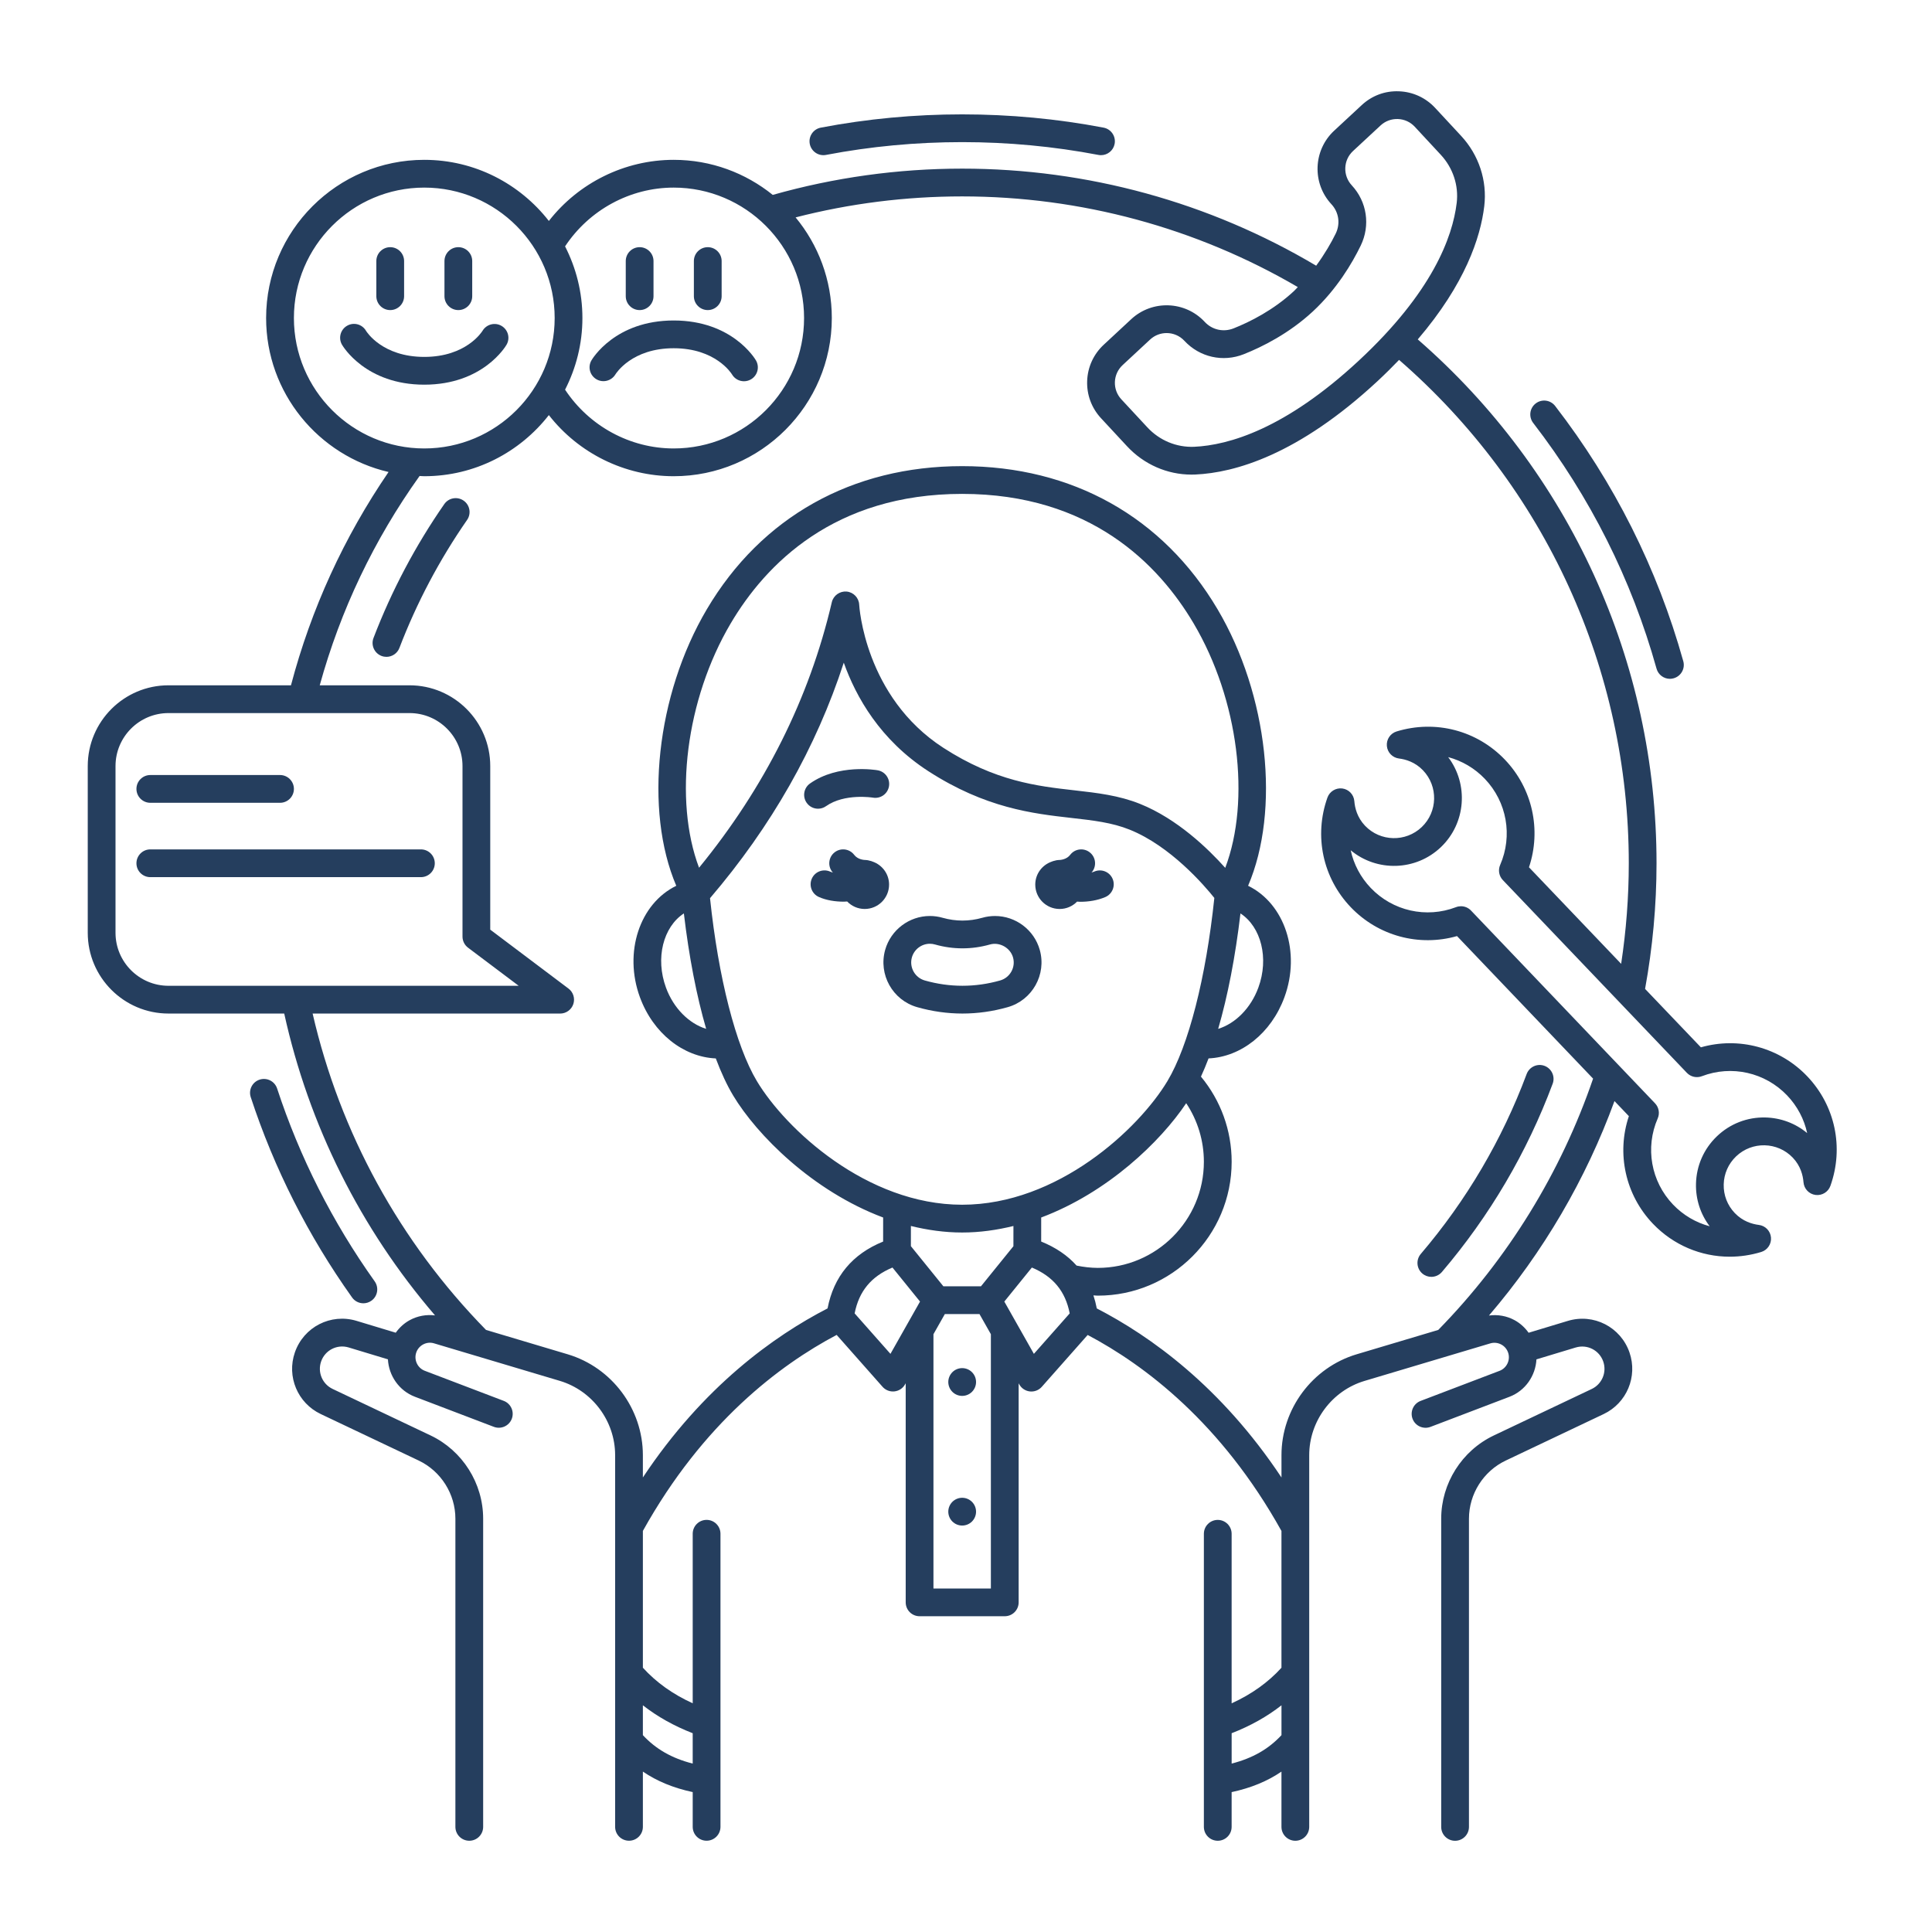 <svg xmlns="http://www.w3.org/2000/svg" xmlns:xlink="http://www.w3.org/1999/xlink" width="1080" viewBox="0 0 810 810" height="1080" preserveAspectRatio="xMidYMid meet"><defs><clipPath id="a6522a1db9"><path d="M 36 38.246 L 771 38.246 L 771 771.746 L 36 771.746 Z M 36 38.246 " clip-rule="nonzero"></path></clipPath></defs><path fill="#253e5e" d="M 342.965 339.059 C 344.121 339.059 345.293 338.715 346.309 337.992 C 354.094 332.504 365.867 334.395 365.988 334.418 C 369.184 334.957 372.152 332.84 372.707 329.68 C 373.258 326.512 371.133 323.496 367.973 322.945 C 367.301 322.82 351.395 320.172 339.613 328.473 C 336.98 330.324 336.352 333.957 338.203 336.582 C 339.34 338.203 341.137 339.059 342.965 339.059 Z M 342.965 339.059 " fill-opacity="1" fill-rule="nonzero"></path><path fill="#253e5e" d="M 444.262 381.094 C 447.133 381.094 449.715 379.906 451.57 378.004 C 452.016 378.02 452.434 378.078 452.887 378.078 C 456.395 378.078 460.102 377.512 463.406 376.098 C 466.363 374.828 467.73 371.406 466.469 368.457 C 465.207 365.504 461.789 364.137 458.828 365.395 C 458.438 365.562 458.012 365.68 457.594 365.801 C 457.688 365.684 457.82 365.598 457.91 365.48 C 459.863 362.93 459.387 359.273 456.84 357.32 C 454.289 355.355 450.637 355.836 448.68 358.391 C 447.207 360.305 444.797 360.59 443.488 360.59 C 443.047 360.59 442.652 360.746 442.238 360.848 C 442.215 360.852 442.191 360.859 442.168 360.859 C 441.742 360.965 441.328 361.051 440.945 361.238 C 436.938 362.621 434.039 366.391 434.039 370.867 C 434.039 376.512 438.613 381.094 444.262 381.094 Z M 444.262 381.094 " fill-opacity="1" fill-rule="nonzero"></path><path fill="#253e5e" d="M 365.844 361.23 C 365.461 361.039 365.047 360.953 364.621 360.852 C 364.598 360.848 364.574 360.84 364.551 360.84 C 364.133 360.746 363.742 360.586 363.301 360.586 C 361.992 360.586 359.582 360.301 358.109 358.383 C 356.156 355.836 352.496 355.355 349.953 357.312 C 347.402 359.27 346.926 362.926 348.883 365.477 C 348.98 365.602 349.121 365.695 349.219 365.816 C 348.812 365.703 348.406 365.586 348.051 365.43 C 345.105 364.113 341.664 365.43 340.363 368.367 C 339.055 371.301 340.367 374.75 343.301 376.059 C 346.457 377.469 350.191 378.031 353.789 378.031 C 354.266 378.031 354.719 377.973 355.184 377.957 C 357.039 379.883 359.641 381.09 362.527 381.09 C 368.172 381.09 372.75 376.508 372.75 370.859 C 372.75 366.383 369.855 362.617 365.844 361.23 Z M 365.844 361.23 " fill-opacity="1" fill-rule="nonzero"></path><path fill="#253e5e" d="M 384.547 422.262 C 390.801 424.039 397.18 424.934 403.516 424.934 C 409.844 424.934 416.227 424.039 422.48 422.262 C 432.812 419.336 438.84 408.555 435.926 398.242 C 433.578 389.879 425.863 384.039 417.168 384.039 C 415.371 384.039 413.59 384.285 411.875 384.773 C 406.309 386.352 400.711 386.34 395.203 384.785 C 393.469 384.285 391.664 384.035 389.855 384.035 C 381.184 384.035 373.48 389.867 371.117 398.215 C 368.199 408.547 374.223 419.336 384.547 422.262 Z M 382.316 401.383 C 383.266 398.023 386.363 395.676 389.855 395.676 C 390.582 395.676 391.297 395.773 392.012 395.984 C 399.641 398.141 407.422 398.133 415.047 395.98 C 419.047 394.84 423.574 397.336 424.715 401.41 C 425.891 405.555 423.465 409.891 419.305 411.066 C 408.855 414.031 398.156 414.027 387.719 411.066 C 383.57 409.879 381.145 405.543 382.316 401.383 Z M 382.316 401.383 " fill-opacity="1" fill-rule="nonzero"></path><path fill="#253e5e" d="M 409.215 579.414 C 409.215 579.793 409.176 580.172 409.102 580.547 C 409.027 580.922 408.918 581.285 408.77 581.641 C 408.625 581.992 408.445 582.328 408.234 582.645 C 408.02 582.965 407.781 583.258 407.512 583.527 C 407.238 583.801 406.945 584.039 406.629 584.254 C 406.309 584.465 405.977 584.645 405.621 584.789 C 405.27 584.938 404.906 585.047 404.531 585.121 C 404.156 585.195 403.777 585.234 403.395 585.234 C 403.012 585.234 402.633 585.195 402.262 585.121 C 401.887 585.047 401.52 584.938 401.168 584.789 C 400.816 584.645 400.48 584.465 400.164 584.254 C 399.844 584.039 399.551 583.801 399.281 583.527 C 399.012 583.258 398.77 582.965 398.559 582.645 C 398.344 582.328 398.164 581.992 398.02 581.641 C 397.871 581.285 397.762 580.922 397.688 580.547 C 397.613 580.172 397.574 579.793 397.574 579.414 C 397.574 579.031 397.613 578.652 397.688 578.277 C 397.762 577.902 397.871 577.539 398.02 577.184 C 398.164 576.832 398.344 576.496 398.559 576.18 C 398.77 575.859 399.012 575.566 399.281 575.297 C 399.551 575.027 399.844 574.785 400.164 574.57 C 400.48 574.359 400.816 574.18 401.168 574.035 C 401.52 573.887 401.887 573.777 402.262 573.703 C 402.633 573.629 403.012 573.59 403.395 573.59 C 403.777 573.59 404.156 573.629 404.531 573.703 C 404.906 573.777 405.27 573.887 405.621 574.035 C 405.977 574.18 406.309 574.359 406.629 574.57 C 406.945 574.785 407.238 575.027 407.512 575.297 C 407.781 575.566 408.02 575.859 408.234 576.18 C 408.445 576.496 408.625 576.832 408.77 577.184 C 408.918 577.539 409.027 577.902 409.102 578.277 C 409.176 578.652 409.215 579.031 409.215 579.414 Z M 409.215 579.414 " fill-opacity="1" fill-rule="nonzero"></path><path fill="#253e5e" d="M 409.215 633.773 C 409.215 634.156 409.176 634.535 409.102 634.91 C 409.027 635.285 408.918 635.648 408.77 636 C 408.625 636.355 408.445 636.688 408.234 637.008 C 408.02 637.324 407.781 637.617 407.512 637.891 C 407.238 638.16 406.945 638.402 406.629 638.613 C 406.309 638.824 405.977 639.004 405.621 639.152 C 405.27 639.297 404.906 639.406 404.531 639.48 C 404.156 639.559 403.777 639.594 403.395 639.594 C 403.012 639.594 402.633 639.559 402.262 639.48 C 401.887 639.406 401.52 639.297 401.168 639.152 C 400.816 639.004 400.48 638.824 400.164 638.613 C 399.844 638.402 399.551 638.16 399.281 637.891 C 399.012 637.617 398.77 637.324 398.559 637.008 C 398.344 636.688 398.164 636.355 398.02 636 C 397.871 635.648 397.762 635.285 397.688 634.91 C 397.613 634.535 397.574 634.156 397.574 633.773 C 397.574 633.391 397.613 633.012 397.688 632.637 C 397.762 632.262 397.871 631.898 398.02 631.547 C 398.164 631.191 398.344 630.855 398.559 630.539 C 398.77 630.223 399.012 629.926 399.281 629.656 C 399.551 629.387 399.844 629.145 400.164 628.934 C 400.48 628.719 400.816 628.539 401.168 628.395 C 401.52 628.25 401.887 628.137 402.262 628.062 C 402.633 627.988 403.012 627.953 403.395 627.953 C 403.777 627.953 404.156 627.988 404.531 628.062 C 404.906 628.137 405.27 628.25 405.621 628.395 C 405.977 628.539 406.309 628.719 406.629 628.934 C 406.945 629.145 407.238 629.387 407.512 629.656 C 407.781 629.926 408.02 630.223 408.234 630.539 C 408.445 630.855 408.625 631.191 408.77 631.547 C 408.918 631.898 409.027 632.262 409.102 632.637 C 409.176 633.012 409.215 633.391 409.215 633.773 Z M 409.215 633.773 " fill-opacity="1" fill-rule="nonzero"></path><path fill="#253e5e" d="M 63.023 336.578 L 117.402 336.578 C 120.613 336.578 123.223 333.969 123.223 330.754 C 123.223 327.543 120.613 324.934 117.402 324.934 L 63.023 324.934 C 59.812 324.934 57.203 327.543 57.203 330.754 C 57.203 333.969 59.812 336.578 63.023 336.578 Z M 63.023 336.578 " fill-opacity="1" fill-rule="nonzero"></path><path fill="#253e5e" d="M 176.461 356.109 L 63.023 356.109 C 59.812 356.109 57.203 358.715 57.203 361.93 C 57.203 365.145 59.812 367.75 63.023 367.75 L 176.469 367.75 C 179.68 367.75 182.285 365.145 182.285 361.93 C 182.285 358.715 179.68 356.109 176.461 356.109 Z M 176.461 356.109 " fill-opacity="1" fill-rule="nonzero"></path><path fill="#253e5e" d="M 163.602 130.004 C 166.812 130.004 169.422 127.395 169.422 124.184 L 169.422 109.449 C 169.422 106.234 166.812 103.629 163.602 103.629 C 160.391 103.629 157.781 106.234 157.781 109.449 L 157.781 124.184 C 157.781 127.395 160.383 130.004 163.602 130.004 Z M 163.602 130.004 " fill-opacity="1" fill-rule="nonzero"></path><path fill="#253e5e" d="M 192.16 130.004 C 195.375 130.004 197.98 127.395 197.98 124.184 L 197.98 109.449 C 197.98 106.234 195.375 103.629 192.16 103.629 C 188.949 103.629 186.344 106.234 186.344 109.449 L 186.344 124.184 C 186.344 127.395 188.949 130.004 192.16 130.004 Z M 192.16 130.004 " fill-opacity="1" fill-rule="nonzero"></path><path fill="#253e5e" d="M 212.375 144.527 C 213.973 141.762 213.035 138.266 210.293 136.641 C 207.551 135.012 203.992 135.918 202.332 138.648 C 202.059 139.098 195.449 149.633 177.883 149.633 C 160.312 149.633 153.703 139.098 153.457 138.699 C 151.848 135.918 148.289 134.953 145.508 136.578 C 142.727 138.184 141.773 141.746 143.387 144.527 C 143.781 145.211 153.34 161.277 177.883 161.277 C 202.422 161.277 211.98 145.215 212.375 144.527 Z M 212.375 144.527 " fill-opacity="1" fill-rule="nonzero"></path><path fill="#253e5e" d="M 268.172 130.004 C 271.383 130.004 273.988 127.395 273.988 124.184 L 273.988 109.449 C 273.988 106.234 271.383 103.629 268.172 103.629 C 264.957 103.629 262.352 106.234 262.352 109.449 L 262.352 124.184 C 262.352 127.395 264.953 130.004 268.172 130.004 Z M 268.172 130.004 " fill-opacity="1" fill-rule="nonzero"></path><path fill="#253e5e" d="M 296.73 130.004 C 299.941 130.004 302.551 127.395 302.551 124.184 L 302.551 109.449 C 302.551 106.234 299.941 103.629 296.73 103.629 C 293.52 103.629 290.91 106.234 290.91 109.449 L 290.91 124.184 C 290.91 127.395 293.52 130.004 296.73 130.004 Z M 296.73 130.004 " fill-opacity="1" fill-rule="nonzero"></path><path fill="#253e5e" d="M 250.039 159 C 252.785 160.625 256.34 159.711 258 156.992 C 258.273 156.543 264.887 146 282.449 146 C 300.012 146 306.629 156.543 306.867 156.934 C 307.945 158.797 309.898 159.844 311.914 159.844 C 312.902 159.844 313.902 159.594 314.824 159.062 C 317.605 157.457 318.559 153.895 316.945 151.113 C 316.551 150.43 306.988 134.363 282.449 134.363 C 257.91 134.363 248.352 150.43 247.953 151.113 C 246.359 153.871 247.297 157.371 250.039 159 Z M 250.039 159 " fill-opacity="1" fill-rule="nonzero"></path><g clip-path="url(#a6522a1db9)"><path fill="#253e5e" d="M 757.676 451.23 C 746.117 439.129 728.992 434.559 713.102 439.098 L 689.703 414.598 C 692.855 397.324 694.508 379.633 694.508 361.934 C 694.508 277.379 658.051 197.719 594.406 142.293 C 614.297 119.02 620.699 99.605 622.281 86.461 C 623.566 75.75 620.031 64.996 612.582 56.969 L 601.684 45.227 C 597.719 40.961 592.332 38.492 586.516 38.277 C 580.609 38.043 575.141 40.121 570.883 44.09 L 559.34 54.801 C 550.539 62.988 550.023 76.809 558.203 85.621 C 561.309 88.961 562.02 93.781 560.016 97.898 C 558.18 101.688 555.402 106.48 551.812 111.395 C 507.004 84.777 455.824 70.699 403.395 70.699 C 376.398 70.699 349.703 74.426 323.977 81.711 C 312.598 72.535 298.168 67.012 282.449 67.012 C 261.922 67.012 242.578 76.652 230.113 92.637 C 217.969 77.074 199.098 67.012 177.875 67.012 C 141.32 67.012 111.57 96.762 111.57 133.332 C 111.57 164.746 133.539 191.07 162.902 197.887 C 144.184 225.273 130.445 255.285 121.988 287.316 L 70.633 287.316 C 51.973 287.316 36.789 302.504 36.789 321.172 L 36.789 391.078 C 36.789 409.746 51.973 424.934 70.633 424.934 L 119.16 424.934 C 129.488 471.785 151.137 515.098 182.391 551.492 C 178.754 551.039 175.078 551.691 171.789 553.477 C 169.402 554.777 167.449 556.605 165.918 558.746 L 149.523 553.785 C 138.684 550.496 127.312 556.332 123.617 567.031 C 120.125 577.148 124.789 588.242 134.457 592.836 L 175.5 612.32 C 184.871 616.77 190.926 626.344 190.926 636.719 L 190.926 765.918 C 190.926 769.133 193.535 771.742 196.746 771.742 C 199.957 771.742 202.566 769.133 202.566 765.918 L 202.566 636.719 C 202.566 621.875 193.902 608.164 180.492 601.801 L 139.453 582.316 C 135.145 580.27 133.066 575.332 134.621 570.824 C 136.27 566.051 141.336 563.484 146.156 564.922 L 162.637 569.906 C 163 576.734 167.273 583.051 173.953 585.594 L 207.059 598.211 C 210.062 599.34 213.426 597.844 214.57 594.84 C 215.711 591.836 214.203 588.469 211.203 587.324 L 178.09 574.707 C 175.156 573.59 173.547 570.348 174.426 567.328 C 174.883 565.762 175.922 564.473 177.352 563.688 C 178.781 562.91 180.426 562.727 181.996 563.207 L 234.703 578.934 C 248.363 583.016 257.895 595.812 257.895 610.066 L 257.895 765.914 C 257.895 769.125 260.5 771.734 263.715 771.734 C 266.926 771.734 269.531 769.125 269.531 765.914 L 269.531 742.746 C 275.438 746.773 282.312 749.602 290.422 751.344 L 290.422 765.914 C 290.422 769.125 293.031 771.734 296.242 771.734 C 299.453 771.734 302.062 769.125 302.062 765.914 L 302.062 643.035 C 302.062 639.82 299.453 637.215 296.242 637.215 C 293.031 637.215 290.422 639.82 290.422 643.035 L 290.422 714.113 C 282.051 710.309 275.07 705.301 269.531 699.195 L 269.531 641.84 C 294.734 596.539 326.855 572.309 350.773 559.668 L 370.016 581.422 C 371.129 582.68 372.715 583.383 374.375 583.383 C 374.578 583.383 374.781 583.371 374.98 583.352 C 376.855 583.156 378.512 582.066 379.438 580.43 L 379.719 579.938 L 379.719 671.793 C 379.719 675.008 382.324 677.613 385.535 677.613 L 421.254 677.613 C 424.465 677.613 427.074 675.008 427.074 671.793 L 427.074 579.953 L 427.352 580.449 C 428.277 582.086 429.938 583.172 431.809 583.371 C 432.012 583.387 432.219 583.398 432.414 583.398 C 434.074 583.398 435.664 582.691 436.773 581.438 L 456.012 559.688 C 479.934 572.328 512.055 596.566 537.258 641.863 L 537.258 699.207 C 531.719 705.312 524.734 710.324 516.367 714.125 L 516.367 643.047 C 516.367 639.832 513.762 637.227 510.547 637.227 C 507.336 637.227 504.73 639.832 504.73 643.047 L 504.73 765.926 C 504.73 769.137 507.336 771.746 510.547 771.746 C 513.762 771.746 516.367 769.137 516.367 765.926 L 516.367 751.355 C 524.484 749.609 531.359 746.785 537.258 742.754 L 537.258 765.926 C 537.258 769.137 539.863 771.746 543.078 771.746 C 546.289 771.746 548.895 769.137 548.895 765.926 L 548.895 610.086 C 548.895 595.836 558.434 583.035 572.086 578.957 L 624.801 563.223 C 626.355 562.758 628.008 562.934 629.438 563.707 C 630.871 564.484 631.906 565.777 632.367 567.344 C 633.246 570.367 631.637 573.609 628.699 574.727 L 595.594 587.34 C 592.594 588.488 591.086 591.848 592.227 594.855 C 593.367 597.867 596.742 599.355 599.738 598.227 L 632.844 585.613 C 639.523 583.066 643.801 576.758 644.16 569.922 L 660.641 564.941 C 665.449 563.504 670.527 566.062 672.176 570.844 C 673.727 575.348 671.652 580.285 667.344 582.336 L 626.301 601.82 C 612.895 608.184 604.23 621.891 604.23 636.734 L 604.23 765.938 C 604.23 769.148 606.836 771.758 610.051 771.758 C 613.262 771.758 615.867 769.148 615.867 765.938 L 615.867 636.734 C 615.867 626.363 621.926 616.785 631.297 612.34 L 672.336 592.855 C 682.008 588.262 686.664 577.172 683.18 567.047 C 679.488 556.348 668.125 550.508 657.277 553.805 L 640.879 558.762 C 639.344 556.621 637.387 554.793 635.008 553.496 C 631.672 551.68 627.941 551.051 624.254 551.539 C 647.023 524.977 664.934 494.348 676.875 461.629 L 682.91 467.949 C 677.66 483.609 681.426 500.938 692.984 513.047 C 701.574 522.035 713.195 526.879 725.191 526.879 C 729.586 526.879 734.031 526.227 738.395 524.902 C 741.027 524.098 742.73 521.566 742.492 518.828 C 742.254 516.086 740.137 513.891 737.406 513.555 C 734.645 513.211 730.652 512.074 727.32 508.582 C 724.219 505.336 722.566 501.074 722.672 496.586 C 722.777 492.098 724.621 487.918 727.871 484.812 C 734.574 478.41 745.227 478.66 751.629 485.355 C 754.957 488.848 755.91 492.887 756.125 495.664 C 756.344 498.406 758.438 500.625 761.16 500.984 C 763.883 501.34 766.492 499.758 767.41 497.168 C 773.137 481.113 769.395 463.512 757.676 451.23 Z M 570.48 102.98 C 574.598 94.504 573.129 84.578 566.727 77.688 C 562.914 73.578 563.152 67.133 567.254 63.324 L 578.797 52.609 C 580.781 50.762 583.398 49.801 586.082 49.902 C 588.793 50.004 591.301 51.152 593.152 53.145 L 604.051 64.887 C 609.172 70.402 611.602 77.762 610.73 85.066 C 609.004 99.453 600.465 122.605 569.648 151.23 C 538.828 179.859 515.117 186.656 500.656 187.32 C 493.262 187.617 486.148 184.68 481.035 179.164 L 470.133 167.426 C 468.289 165.434 467.324 162.844 467.422 160.137 C 467.527 157.422 468.676 154.914 470.664 153.066 L 482.191 142.352 C 484.148 140.535 486.625 139.637 489.105 139.637 C 491.836 139.637 494.559 140.727 496.555 142.879 C 502.953 149.773 512.738 151.98 521.488 148.492 C 529.176 145.438 540.441 139.836 550.449 130.547 C 560.453 121.242 566.867 110.422 570.48 102.98 Z M 282.449 78.652 C 312.586 78.652 337.109 103.184 337.109 133.332 C 337.109 163.484 312.586 188.016 282.449 188.016 C 264.102 188.016 246.984 178.602 236.91 163.371 C 241.52 154.344 244.18 144.148 244.18 133.332 C 244.18 122.516 241.523 112.324 236.91 103.289 C 246.984 88.066 264.102 78.652 282.449 78.652 Z M 123.223 133.332 C 123.223 103.184 147.742 78.652 177.887 78.652 C 208.023 78.652 232.547 103.184 232.547 133.332 C 232.547 163.484 208.023 188.016 177.887 188.016 C 147.738 188.016 123.223 163.484 123.223 133.332 Z M 48.43 391.078 L 48.43 321.172 C 48.43 308.926 58.391 298.961 70.633 298.961 L 171.699 298.961 C 183.945 298.961 193.906 308.926 193.906 321.172 L 193.906 392.668 C 193.906 394.496 194.77 396.223 196.234 397.324 C 203.016 402.41 210.895 408.344 217.461 413.297 L 70.633 413.297 C 58.391 413.293 48.43 403.324 48.43 391.078 Z M 290.418 726.66 L 290.418 739.391 C 281.629 737.145 274.961 733.32 269.527 727.469 L 269.527 714.953 C 275.574 719.684 282.543 723.598 290.418 726.66 Z M 373.328 567.613 L 358.312 550.645 C 360.125 541.371 365.234 535.164 374.172 531.422 L 385.723 545.688 Z M 451.363 530.602 C 447.555 526.328 442.582 522.98 436.52 520.523 L 436.523 510.445 C 464.305 500.027 486.496 478.715 497.32 462.523 C 502.121 469.754 504.73 478.234 504.73 487.086 C 504.73 511.609 484.781 531.57 460.258 531.57 C 457.25 531.559 454.277 531.195 451.363 530.602 Z M 520.07 382.957 C 528.703 388.602 532.121 401.695 527.562 414.09 C 524.379 422.75 517.887 429.148 510.723 431.355 C 514.734 417.605 517.926 401.148 520.07 382.957 Z M 513.691 363.852 C 506.48 355.793 493.562 343.309 477.973 337.039 C 469.062 333.457 460.016 332.434 450.43 331.344 C 434.883 329.586 417.258 327.59 395.512 313.523 C 362.457 292.141 360.242 253.926 360.223 253.551 C 360.094 250.648 357.844 248.277 354.945 248.012 C 352.102 247.77 349.398 249.652 348.742 252.488 C 339.328 292.859 320.543 330.227 293.082 363.797 C 282.375 335.441 287.465 293.301 306.371 261.328 C 321.016 236.578 349.73 207.066 403.391 207.066 C 457.07 207.066 485.793 236.594 500.434 261.363 C 519.352 293.352 524.426 335.512 513.691 363.852 Z M 296.062 431.355 C 288.902 429.145 282.402 422.746 279.223 414.09 C 274.664 401.695 278.082 388.602 286.715 382.957 C 288.863 401.148 292.059 417.602 296.062 431.355 Z M 297.68 376.566 C 323.359 346.539 342.191 313.438 353.758 277.828 C 358.879 292.234 369.039 310.27 389.191 323.305 C 413.23 338.852 433.133 341.105 449.121 342.918 C 458.281 343.953 466.188 344.848 473.625 347.84 C 490.75 354.727 504.875 371.156 509.117 376.465 C 505.621 409.867 498.312 438.48 489.438 453.273 C 477.422 473.305 443.438 505.09 403.383 505.09 C 363.332 505.09 329.348 473.305 317.332 453.273 C 308.48 438.488 301.184 409.922 297.68 376.566 Z M 403.395 516.734 C 410.781 516.734 417.953 515.703 424.887 514.004 L 424.879 522.484 L 411.281 539.281 L 395.512 539.281 L 381.895 522.457 L 381.898 513.996 C 388.828 515.703 396.004 516.734 403.395 516.734 Z M 415.434 665.988 L 391.355 665.988 L 391.355 559.367 L 396.129 550.93 L 410.656 550.93 L 415.43 559.367 L 415.43 665.988 Z M 433.461 567.613 L 421.066 545.688 L 432.617 531.422 C 441.551 535.164 446.668 541.363 448.477 550.645 Z M 516.375 739.391 L 516.375 726.66 C 524.246 723.602 531.223 719.691 537.266 714.953 L 537.266 727.469 C 531.824 733.32 525.156 737.137 516.375 739.391 Z M 602.992 557.582 L 568.762 567.797 C 550.219 573.336 537.266 590.723 537.266 610.086 L 537.266 619.441 C 511.969 581.344 482.273 560.137 459.836 548.566 C 459.469 546.66 458.996 544.84 458.422 543.098 C 459.039 543.117 459.648 543.207 460.27 543.207 C 491.207 543.207 516.379 518.031 516.379 487.078 C 516.379 473.93 511.812 461.418 503.508 451.375 C 504.602 448.988 505.672 446.461 506.695 443.742 C 520.297 443.137 532.945 433.223 538.496 418.113 C 545.434 399.246 538.586 378.824 523.27 371.367 C 536.793 339.766 531.746 291.438 510.473 255.445 C 487.582 216.742 449.559 195.43 403.395 195.43 C 357.25 195.43 319.238 216.73 296.359 255.41 C 275.066 291.41 270.016 339.754 283.531 371.371 C 268.211 378.824 261.367 399.25 268.297 418.117 C 273.852 433.223 286.5 443.145 300.102 443.75 C 302.352 449.734 304.785 454.969 307.363 459.27 C 317.238 475.734 340.59 499.316 370.262 510.445 L 370.254 520.535 C 357.348 525.77 349.539 535.176 346.961 548.555 C 324.523 560.121 294.828 581.328 269.527 619.43 L 269.527 610.086 C 269.527 590.723 256.574 573.336 238.023 567.797 L 203.766 557.578 C 167.598 520.652 142.582 474.953 131.07 424.941 L 234.852 424.941 C 237.352 424.941 239.574 423.34 240.367 420.965 C 241.156 418.59 240.348 415.977 238.352 414.469 C 238.352 414.469 220.141 400.723 205.539 389.758 L 205.539 321.172 C 205.539 302.504 190.355 287.316 171.695 287.316 L 134.051 287.316 C 142.75 255.789 156.793 226.309 175.91 199.559 C 176.566 199.574 177.207 199.656 177.871 199.656 C 199.086 199.656 217.965 189.594 230.109 174.031 C 242.57 190.016 261.914 199.656 282.445 199.656 C 319 199.656 348.742 169.902 348.742 133.332 C 348.742 117.32 343.039 102.621 333.559 91.145 C 356.262 85.309 379.707 82.344 403.391 82.344 C 453.039 82.344 501.523 95.484 544.102 120.352 C 543.555 120.898 543.102 121.477 542.523 122.012 C 533.844 130.078 523.957 134.98 517.188 137.672 C 512.934 139.359 508.188 138.301 505.086 134.953 C 496.914 126.148 483.094 125.633 474.277 133.812 L 462.75 144.523 C 458.484 148.488 456.012 153.871 455.797 159.691 C 455.582 165.516 457.648 171.066 461.609 175.34 L 472.508 187.082 C 479.578 194.703 489.348 198.98 499.539 198.98 C 500.086 198.98 500.637 198.969 501.191 198.945 C 517.602 198.195 544.172 190.793 577.574 159.758 C 580.812 156.746 583.766 153.797 586.57 150.887 C 647.805 204.105 682.875 280.664 682.875 361.93 C 682.875 376.062 681.777 390.191 679.676 404.09 L 641.031 363.613 C 646.281 347.953 642.516 330.621 630.957 318.512 C 619.23 306.234 601.832 301.684 585.547 306.66 C 582.914 307.465 581.211 309.996 581.449 312.734 C 581.688 315.473 583.805 317.668 586.535 318.008 C 589.297 318.352 593.289 319.484 596.617 322.977 C 603.02 329.68 602.777 340.344 596.078 346.746 C 589.367 353.152 578.715 352.906 572.312 346.207 C 568.984 342.715 568.031 338.672 567.812 335.895 C 567.598 333.152 565.504 330.938 562.781 330.574 C 560.074 330.219 557.449 331.805 556.531 334.395 C 550.824 350.438 554.559 368.035 566.285 380.32 C 577.84 392.43 594.973 396.992 610.859 392.457 L 667.91 452.219 C 654.508 491.461 632.156 527.805 602.992 557.582 Z M 740.141 468.508 C 732.547 468.328 725.34 471.129 719.844 476.379 C 714.348 481.629 711.227 488.707 711.051 496.305 C 710.902 502.801 712.922 509.02 716.789 514.117 C 711.039 512.594 705.711 509.496 701.41 504.996 C 692.188 495.328 689.668 481.164 695.004 468.902 C 695.941 466.758 695.492 464.254 693.875 462.559 L 616.723 381.746 C 615.605 380.574 614.078 379.945 612.516 379.945 C 611.82 379.945 611.113 380.07 610.441 380.332 C 597.953 385.098 583.922 381.938 574.691 372.273 C 570.391 367.773 567.547 362.301 566.285 356.48 C 577.234 365.59 593.562 365.234 604.109 355.164 C 614.652 345.09 615.746 328.781 607.152 317.426 C 612.906 318.957 618.238 322.047 622.539 326.547 C 631.766 336.215 634.281 350.379 628.945 362.641 C 628.008 364.789 628.457 367.293 630.074 368.984 L 707.23 449.793 C 708.848 451.488 711.324 452.047 713.512 451.207 C 726 446.438 740.031 449.602 749.262 459.266 C 753.555 463.766 756.406 469.234 757.664 475.051 C 752.746 470.965 746.629 468.66 740.141 468.508 Z M 740.141 468.508 " fill-opacity="1" fill-rule="nonzero"></path></g><path fill="#253e5e" d="M 152.348 546.41 C 153.516 546.41 154.691 546.062 155.723 545.328 C 158.34 543.461 158.945 539.828 157.082 537.207 C 139.406 512.395 125.645 485.191 116.18 456.359 C 115.18 453.309 111.902 451.648 108.836 452.645 C 105.781 453.645 104.117 456.934 105.125 459.992 C 114.957 489.941 129.25 518.195 147.609 543.965 C 148.738 545.562 150.531 546.41 152.348 546.41 Z M 152.348 546.41 " fill-opacity="1" fill-rule="nonzero"></path><path fill="#253e5e" d="M 694.516 280.344 C 695.234 282.914 697.57 284.598 700.113 284.598 C 700.629 284.598 701.16 284.527 701.684 284.375 C 704.777 283.516 706.59 280.301 705.723 277.203 C 694.852 238.312 676.777 202.316 652.004 170.207 C 650.043 167.656 646.383 167.191 643.848 169.152 C 641.297 171.113 640.832 174.77 642.793 177.316 C 666.645 208.238 684.051 242.898 694.516 280.344 Z M 694.516 280.344 " fill-opacity="1" fill-rule="nonzero"></path><path fill="#253e5e" d="M 346.309 64.949 C 383.664 57.793 423.117 57.801 460.504 64.949 C 460.871 65.02 461.242 65.055 461.605 65.055 C 464.344 65.055 466.781 63.117 467.312 60.328 C 467.918 57.172 465.848 54.121 462.691 53.516 C 423.859 46.094 382.91 46.094 344.121 53.516 C 340.969 54.121 338.895 57.172 339.5 60.328 C 340.113 63.48 343.148 65.555 346.309 64.949 Z M 346.309 64.949 " fill-opacity="1" fill-rule="nonzero"></path><path fill="#253e5e" d="M 596.324 533.934 C 597.418 534.867 598.762 535.328 600.094 535.328 C 601.738 535.328 603.371 534.633 604.527 533.285 C 624.574 509.754 640.199 483.195 650.965 454.355 C 652.086 451.348 650.555 447.992 647.547 446.863 C 644.539 445.746 641.188 447.273 640.059 450.281 C 629.77 477.848 614.84 503.234 595.672 525.723 C 593.586 528.172 593.879 531.852 596.324 533.934 Z M 596.324 533.934 " fill-opacity="1" fill-rule="nonzero"></path><path fill="#253e5e" d="M 186.266 211.348 C 174.152 228.801 164.164 247.684 156.59 267.484 C 155.441 270.488 156.945 273.852 159.945 275.004 C 160.633 275.266 161.332 275.387 162.023 275.387 C 164.363 275.387 166.57 273.961 167.457 271.645 C 174.699 252.727 184.242 234.672 195.828 217.988 C 197.66 215.348 197.008 211.719 194.367 209.887 C 191.73 208.059 188.105 208.703 186.266 211.348 Z M 186.266 211.348 " fill-opacity="1" fill-rule="nonzero"></path></svg>